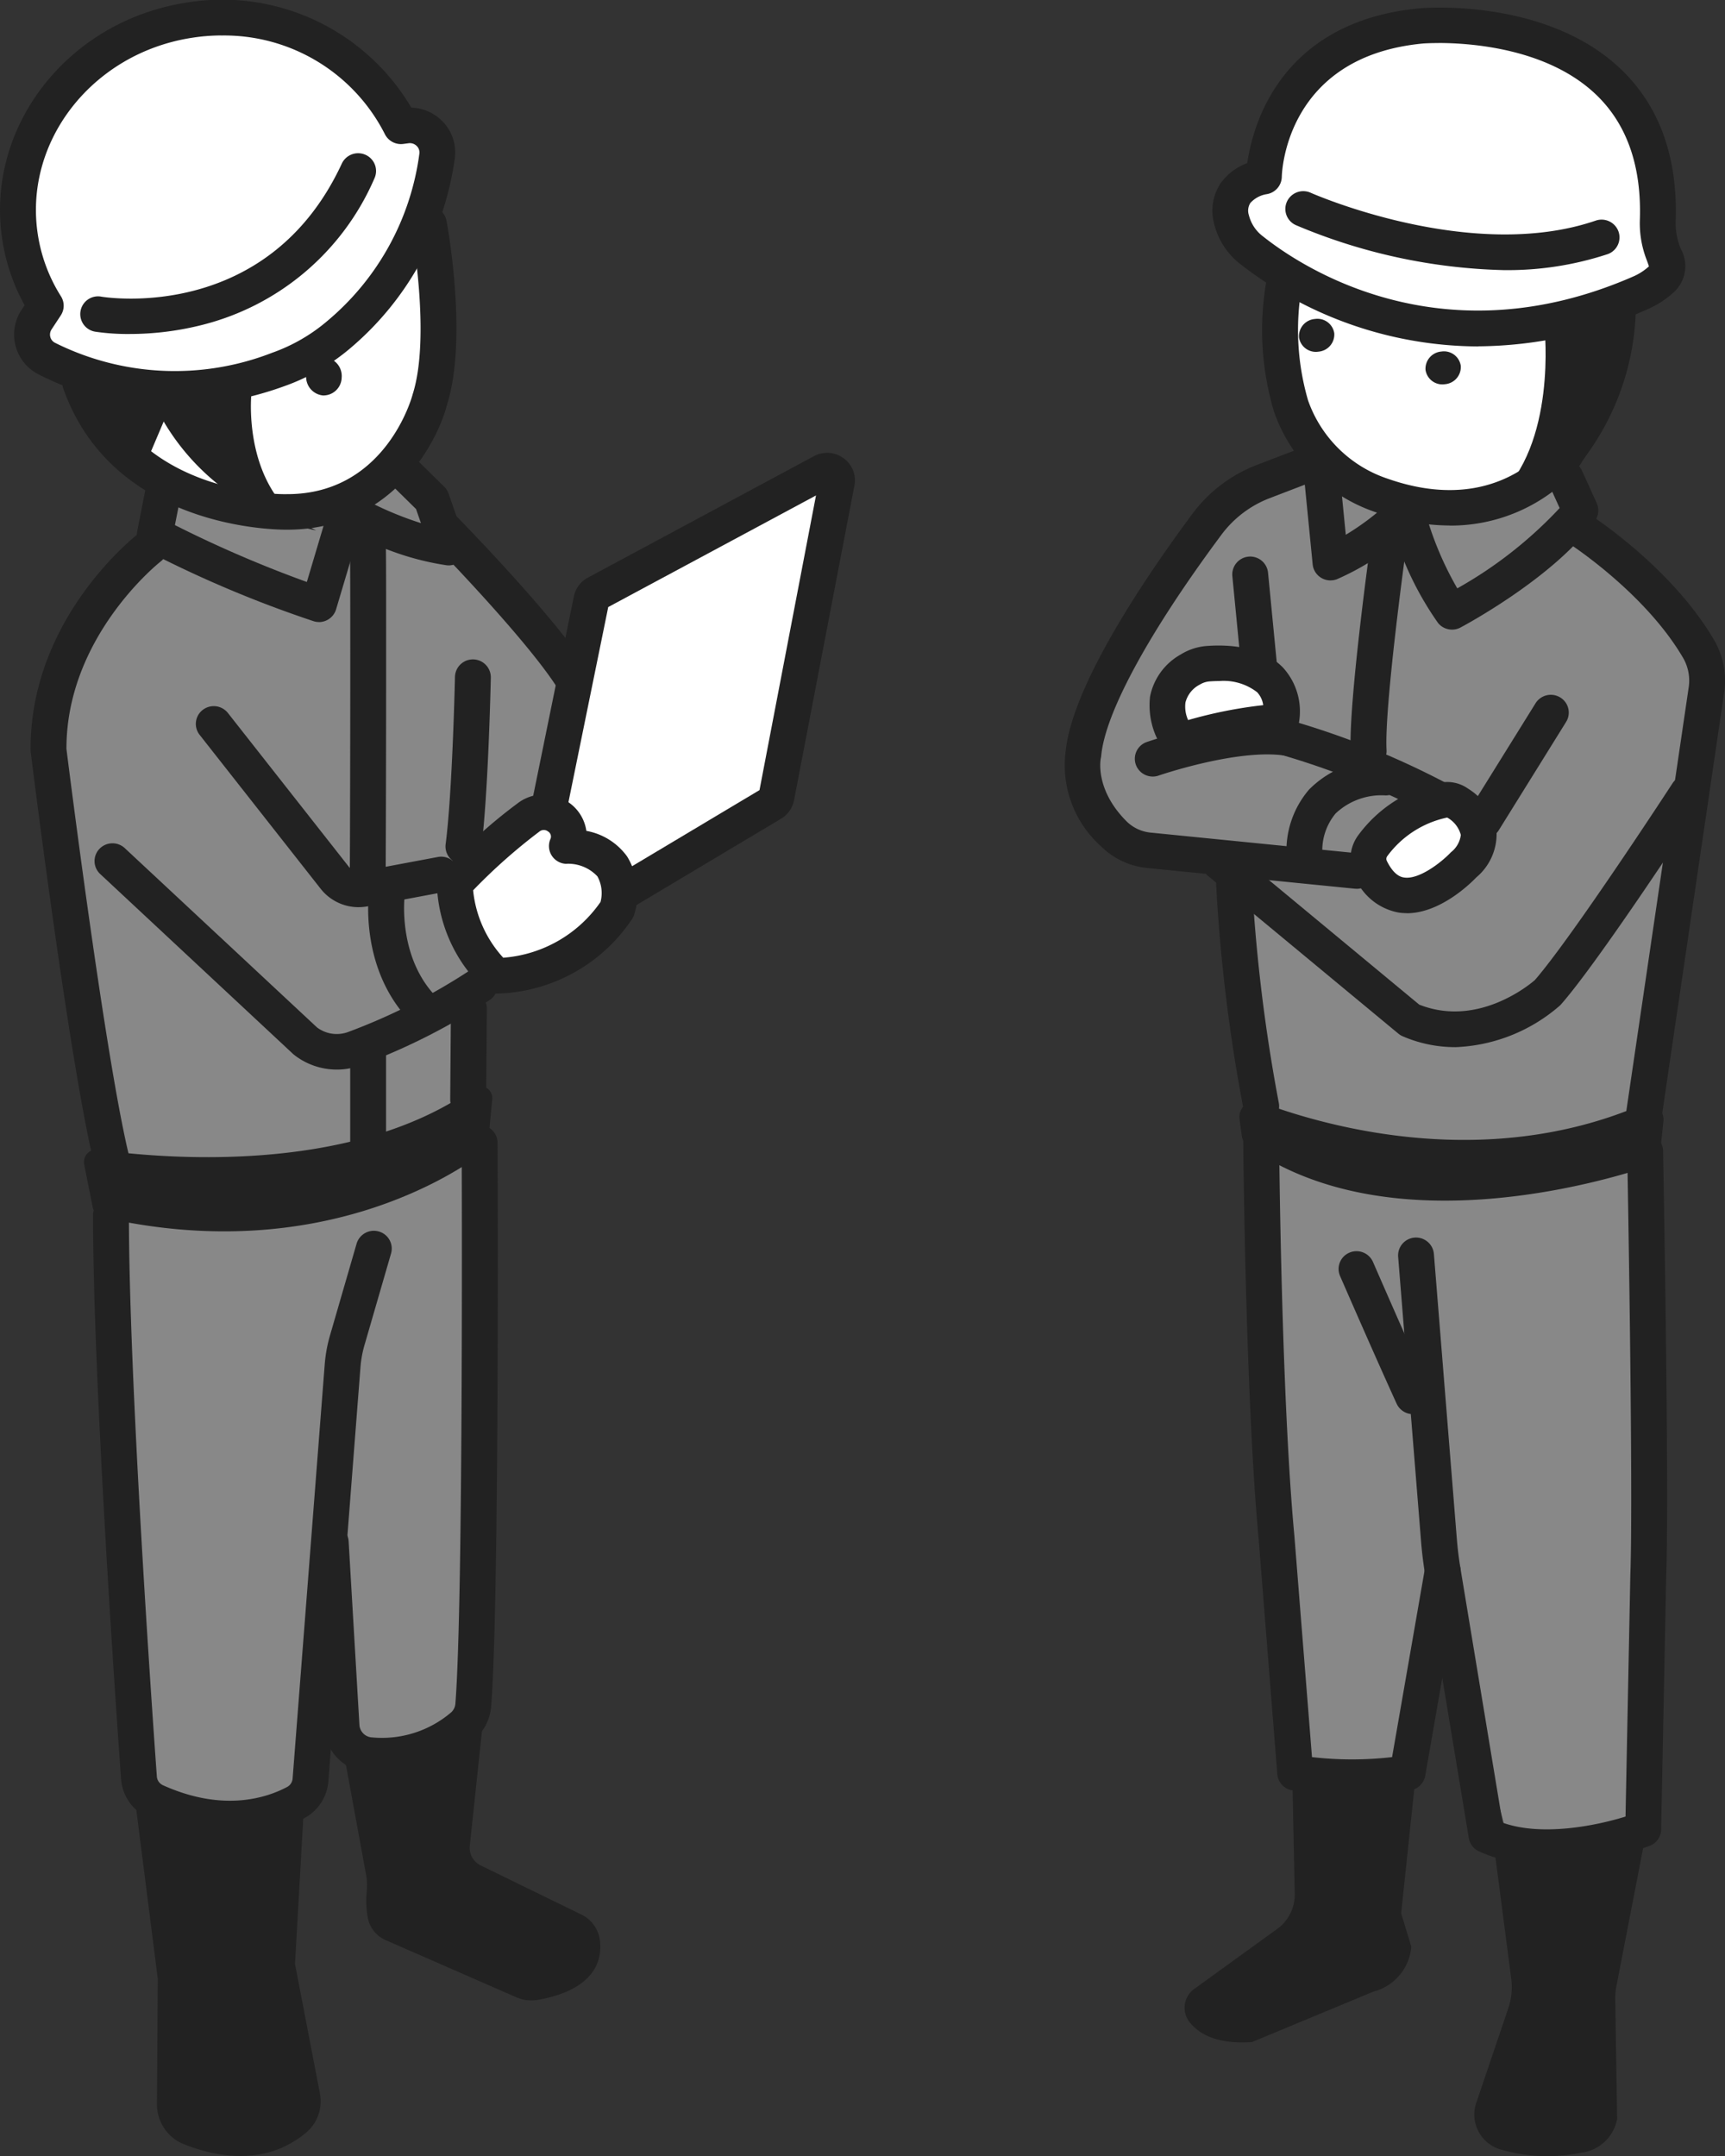 <svg xmlns="http://www.w3.org/2000/svg" width="120" height="150" viewBox="0 0 120 150">
  <rect x="0" y="0" width="120" height="150" fill="#333333" stroke="none"/>
  <g id="グループ_183" data-name="グループ 183" transform="translate(-615.727 -1439)">
    <path id="パス_380" data-name="パス 380" d="M512.8,30.466s2.213,10.33,12.372,8.884c0,0,12.218-.42,11.6-11.54l-.734-10.626L536.6,13.5l-3.164-.328s-4.819-13-18.919-5.885c0,0-10.11,2.479-5.877,18.909l-.647,2.161Z" transform="translate(109.332 1435.438)" fill="#fff"/>
    <path id="パス_381" data-name="パス 381" d="M521.315,107.37l-.392,3.013-6.151,8.733s-1.715,2.5-1.7,9.019l5.133,26.794,1.621,41.927s4.811,6.361,12.554,0l.539-12.739,2.016,11.64s7.527.84,8.144-3.953l1.141-36.4-1.165-3.823.641-11.092-1.548-6.849,4.756-3.578,3.038-9.766-8.993-9.7-2.789-4.68s-2.583,5.464-16.842,1.457" transform="translate(105.571 1365.827)" fill="#888"/>
    <path id="パス_382" data-name="パス 382" d="M573.181,83.067a1.3,1.3,0,0,1-1.162-1.4,1.272,1.272,0,0,1,1.308-1.247,1.3,1.3,0,0,1,1.162,1.4,1.272,1.272,0,0,1-1.308,1.247" transform="translate(65.007 1383.445)" fill="#222"/>
    <path id="パス_383" data-name="パス 383" d="M515.709,28.271a20.265,20.265,0,0,1-9.328-2.237,3.105,3.105,0,0,1-1.158-4.468l.216-.329a13.671,13.671,0,0,1-1.533-4.434C502.631,8.972,508.325,1.526,516.6.2a15.267,15.267,0,0,1,15.739,7.29,3.155,3.155,0,0,1,2.128.914,3.075,3.075,0,0,1,.9,2.6A21.072,21.072,0,0,1,528.129,24.2a14.606,14.606,0,0,1-4.636,2.674,23.11,23.11,0,0,1-7.784,1.394m3.412-25.8A13.465,13.465,0,0,0,517,2.644c-6.915,1.106-11.682,7.281-10.627,13.765a11.232,11.232,0,0,0,1.594,4.208,1.227,1.227,0,0,1-.013,1.331l-.638.969a.653.653,0,0,0-.088.53.623.623,0,0,0,.317.4,18.647,18.647,0,0,0,15.109.7,12.133,12.133,0,0,0,3.847-2.217,18.322,18.322,0,0,0,6.4-11.64.626.626,0,0,0-.187-.534.675.675,0,0,0-.56-.189l-.369.049a1.251,1.251,0,0,1-1.291-.694,12.527,12.527,0,0,0-11.365-6.85" transform="translate(112 1438.998)" fill="#222"/>
    <path id="パス_384" data-name="パス 384" d="M525.126,47.066a15.349,15.349,0,0,1-2.349-.156,1.237,1.237,0,1,1,.412-2.438c.472.076,11.6,1.752,16.711-9.262a1.254,1.254,0,0,1,1.655-.607,1.232,1.232,0,0,1,.612,1.64,17.779,17.779,0,0,1-11.939,10.181,20.607,20.607,0,0,1-5.1.642" transform="translate(99.606 1415.171)" fill="#222"/>
    <path id="パス_385" data-name="パス 385" d="M533.216,68.91c-1.26,0-12.111-.285-15.5-9.795a1.233,1.233,0,0,1,.761-1.577,1.25,1.25,0,0,1,1.592.754c2.981,8.366,13.085,8.152,13.187,8.145h.039c6.856,0,8.68-6.816,8.7-6.885.006-.023.012-.045.019-.067,1.285-4.044-.09-11.547-.1-11.622a1.247,1.247,0,0,1,2.453-.449c.062.331,1.493,8.151.041,12.781-.791,3.033-4.111,8.711-11.1,8.715h-.086" transform="translate(102.422 1406.942)" fill="#222"/>
    <path id="パス_386" data-name="パス 386" d="M544.181,88.58s-.751,6.942,4.507,9.524A16.085,16.085,0,0,1,537.1,88.58Z" transform="translate(89.037 1377.802)" fill="#222"/>
    <path id="パス_387" data-name="パス 387" d="M529.681,88.722l-1.881,4.43s-3.7-2.665-3.527-5.71Z" transform="translate(97.865 1378.588)" fill="#222"/>
    <path id="パス_388" data-name="パス 388" d="M588.152,109.743c-.034,0-.068,0-.1,0a19.3,19.3,0,0,1-6.283-2.084A1.231,1.231,0,0,1,581.2,106a1.253,1.253,0,0,1,1.672-.557,23.344,23.344,0,0,0,3.363,1.363l-.341-.98-1.824-1.795a1.229,1.229,0,0,1-.007-1.749,1.256,1.256,0,0,1,1.764-.006l2.03,2a1.24,1.24,0,0,1,.3.474l1.169,3.359a1.228,1.228,0,0,1-.194,1.162,1.251,1.251,0,0,1-.985.478" transform="translate(58.775 1368.59)" fill="#222"/>
    <path id="パス_389" data-name="パス 389" d="M620.473,138.068l4.721-23.146a.682.682,0,0,1,.346-.464l15.721-8.449a.686.686,0,0,1,1,.726l-4.2,21.891a.681.681,0,0,1-.321.456l-16.244,9.7a.686.686,0,0,1-1.028-.718" transform="translate(31.673 1365.819)" fill="#fff"/>
    <path id="パス_390" data-name="パス 390" d="M618.4,137.354a1.945,1.945,0,0,1-1.115-.35,1.911,1.911,0,0,1-.781-1.948l4.721-23.146a1.915,1.915,0,0,1,.973-1.306l15.721-8.449a1.934,1.934,0,0,1,2.064.137,1.893,1.893,0,0,1,.759,1.907l-4.2,21.891a1.918,1.918,0,0,1-.9,1.284l-16.244,9.7a1.945,1.945,0,0,1-1,.275m-.674-2.053,1.223.245Zm5.892-22.646L619.2,134.31l14.939-8.925,3.93-20.5Z" transform="translate(34.423 1368.585)" fill="#222"/>
    <path id="パス_391" data-name="パス 391" d="M516.474,165.372a1.247,1.247,0,0,1-1.2-.889c-1.726-5.83-4.588-28.8-4.709-29.771a1.218,1.218,0,0,1-.009-.143c-.059-9.121,7.2-14.83,7.509-15.069a1.254,1.254,0,0,1,1.75.216,1.229,1.229,0,0,1-.216,1.734c-.089.07-6.56,5.206-6.549,13.032.182,1.453,3,23.823,4.618,29.3a1.235,1.235,0,0,1-.846,1.535,1.261,1.261,0,0,1-.352.05" transform="translate(107.299 1356.62)" fill="#222"/>
    <path id="パス_392" data-name="パス 392" d="M541.657,205.537a4.793,4.793,0,0,1-2.978-1.033c-.026-.02-.051-.042-.075-.065L525.2,191.932a1.229,1.229,0,0,1-.054-1.748,1.256,1.256,0,0,1,1.764-.053l13.368,12.47a2.282,2.282,0,0,0,2.193.314,42.318,42.318,0,0,0,8.41-4.256,1.255,1.255,0,0,1,1.738.3,1.23,1.23,0,0,1-.3,1.723,43.874,43.874,0,0,1-8.944,4.539,4.778,4.778,0,0,1-1.712.317" transform="translate(97.497 1307.876)" fill="#222"/>
    <path id="パス_393" data-name="パス 393" d="M558.732,172.912a3.35,3.35,0,0,1-2.64-1.282l-8.419-10.709a1.229,1.229,0,0,1,.217-1.735,1.255,1.255,0,0,1,1.751.215l8.419,10.709a.858.858,0,0,0,.838.313l5.33-1a1.237,1.237,0,1,1,.463,2.43l-5.33,1a3.435,3.435,0,0,1-.63.058" transform="translate(81.941 1329.204)" fill="#222"/>
    <path id="パス_394" data-name="パス 394" d="M605.188,187.829a9.252,9.252,0,0,0,2.885,6.353,10.459,10.459,0,0,0,8.4-4.627s1.34-4.1-3.493-4.4c0,0,.014-.032.035-.089a1.729,1.729,0,0,0-2.727-1.885,35.313,35.313,0,0,0-5.1,4.647" transform="translate(42.181 1312.709)" fill="#fff"/>
    <path id="パス_395" data-name="パス 395" d="M605.337,192.658H605.3a1.255,1.255,0,0,1-.824-.322,10.471,10.471,0,0,1-3.293-7.273,1.228,1.228,0,0,1,.247-.732,35.581,35.581,0,0,1,5.327-4.877,2.993,2.993,0,0,1,3.613-.085,2.906,2.906,0,0,1,1.213,1.969,4.47,4.47,0,0,1,2.836,1.782,4.916,4.916,0,0,1,.487,4.056,1.211,1.211,0,0,1-.13.277,11.65,11.65,0,0,1-9.443,5.206m-1.627-7.186a8.14,8.14,0,0,0,2.095,4.69,9.057,9.057,0,0,0,6.766-3.877,2.414,2.414,0,0,0-.216-1.784,2.783,2.783,0,0,0-2.2-.872,1.25,1.25,0,0,1-.988-.592,1.228,1.228,0,0,1-.075-1.143.415.415,0,0,0-.168-.515.483.483,0,0,0-.606.008,39.212,39.212,0,0,0-4.606,4.083" transform="translate(44.934 1315.469)" fill="#222"/>
    <path id="パス_396" data-name="パス 396" d="M590.07,207.862a1.25,1.25,0,0,1-.841-.323c-4.081-3.693-3.345-9.319-3.312-9.557a1.247,1.247,0,0,1,2.472.337c-.008.062-.569,4.6,2.523,7.394a1.229,1.229,0,0,1,.08,1.747,1.248,1.248,0,0,1-.922.4" transform="translate(55.492 1302.957)" fill="#222"/>
    <path id="パス_397" data-name="パス 397" d="M546.921,116.844a1.273,1.273,0,0,1-.34-.047,80.555,80.555,0,0,1-11.657-4.923,1.233,1.233,0,0,1-.649-1.335l.6-3.057a1.247,1.247,0,0,1,2.448.475L536.9,110.1a83.137,83.137,0,0,0,9.178,3.957l1.533-5.151a1.249,1.249,0,0,1,1.549-.836,1.235,1.235,0,0,1,.844,1.536l-1.892,6.354a1.247,1.247,0,0,1-1.2.887" transform="translate(90.995 1365.433)" fill="#222"/>
    <path id="パス_398" data-name="パス 398" d="M604.344,162.681a1.3,1.3,0,0,1-.161-.01,1.238,1.238,0,0,1-1.077-1.385c.472-3.632.647-11.556.649-11.636a1.247,1.247,0,0,1,2.494.053c-.007.33-.179,8.137-.669,11.9a1.244,1.244,0,0,1-1.236,1.078" transform="translate(43.622 1336.447)" fill="#222"/>
    <path id="パス_399" data-name="パス 399" d="M583,142.476h-.007a1.242,1.242,0,0,1-1.24-1.243c.034-5.994.049-22.406.006-23.5a1.236,1.236,0,0,1,.811-1.289,1.251,1.251,0,0,1,1.6.735c.107.288.113.305.109,10.089,0,5.224-.016,11.1-.032,13.975A1.242,1.242,0,0,1,583,142.476m-1.172-24.444v0m0,0h0" transform="translate(58.309 1358.602)" fill="#222"/>
    <path id="パス_400" data-name="パス 400" d="M608.44,127.359a1.249,1.249,0,0,1-1.052-.57c-2.315-3.585-8.886-10.276-8.952-10.343a1.229,1.229,0,0,1,.022-1.748,1.255,1.255,0,0,1,1.764.022c.277.281,6.816,6.939,9.268,10.737a1.23,1.23,0,0,1-.378,1.708,1.25,1.25,0,0,1-.671.2" transform="translate(47.071 1360.002)" fill="#222"/>
    <path id="パス_401" data-name="パス 401" d="M605.4,231.772h-.01a1.242,1.242,0,0,1-1.238-1.246l.049-6.35a1.242,1.242,0,0,1,1.247-1.227h.01A1.242,1.242,0,0,1,606.7,224.2l-.049,6.35a1.242,1.242,0,0,1-1.247,1.227" transform="translate(42.894 1284.971)" fill="#222"/>
    <path id="パス_402" data-name="パス 402" d="M523.41,248.847c4.025.57,17.5,1.9,26.157-4.267a.835.835,0,0,1,1.295.828l-.292,3.014a.9.9,0,0,1-.343.636c-1.8,1.364-11.468,7.941-26.51,4.486a.876.876,0,0,1-.643-.693l-.584-2.927a.87.87,0,0,1,.921-1.075" transform="translate(99.102 1270.134)" fill="#222"/>
    <path id="パス_403" data-name="パス 403" d="M583.1,241.93a1.242,1.242,0,0,1-1.247-1.236v-7.749a1.247,1.247,0,0,1,2.495,0v7.749a1.242,1.242,0,0,1-1.247,1.236" transform="translate(58.236 1278.919)" fill="#222"/>
    <path id="パス_404" data-name="パス 404" d="M534,313.876a13.766,13.766,0,0,1-5.691-1.306,3.194,3.194,0,0,1-1.877-2.684c-.326-4.527-1.95-27.694-1.95-39.259a1.248,1.248,0,0,1,2.495,0c0,11.481,1.619,34.57,1.944,39.082a.723.723,0,0,0,.422.609c4.177,1.884,7.206.886,8.639.123a.727.727,0,0,0,.384-.589l2.233-28.808a10.055,10.055,0,0,1,.366-2.015l1.852-6.389a1.251,1.251,0,0,1,1.543-.847,1.235,1.235,0,0,1,.854,1.53l-1.852,6.388a7.583,7.583,0,0,0-.276,1.522l-2.233,28.809a3.188,3.188,0,0,1-1.692,2.578A10.981,10.981,0,0,1,534,313.876" transform="translate(97.717 1252.885)" fill="#222"/>
    <path id="パス_405" data-name="パス 405" d="M578.283,298.31c-.28,0-.568-.011-.863-.034a3.436,3.436,0,0,1-3.17-3.185l-.752-12.783a1.247,1.247,0,0,1,2.491-.143l.752,12.782a.931.931,0,0,0,.879.863,7.414,7.414,0,0,0,5.473-1.717.9.9,0,0,0,.322-.625c.573-7.141.442-38.7.44-39.019a1.242,1.242,0,0,1,1.242-1.242h.006a1.242,1.242,0,0,1,1.247,1.231c.006,1.3.133,31.982-.448,39.226a3.368,3.368,0,0,1-1.179,2.3,9.87,9.87,0,0,1-6.439,2.345" transform="translate(63.99 1264.067)" fill="#222"/>
    <path id="パス_406" data-name="パス 406" d="M533.894,405.445l1.568,12.333-.056,8.793a2.977,2.977,0,0,0,1.964,2.753c2.09.82,5.471,1.527,8.3-.751a2.854,2.854,0,0,0,1.081-2.765l-1.743-9.055.641-11.309s-6.629,2.572-11.759,0" transform="translate(91.241 1158.89)" fill="#222"/>
    <path id="パス_407" data-name="パス 407" d="M580.558,391.211l1.506,8.215a4.217,4.217,0,0,1,.045,1.148,6.671,6.671,0,0,0,.08,1.871,2.119,2.119,0,0,0,1.23,1.522l9.093,3.979a2.588,2.588,0,0,0,1.449.188c1.549-.249,4.753-1.135,4.362-4.195a2.314,2.314,0,0,0-1.264-1.738l-7.02-3.425a1.362,1.362,0,0,1-.761-1.366l.855-8.061s-3.232,3.03-9.574,1.862" transform="translate(59.13 1170.01)" fill="#222"/>
    <path id="パス_408" data-name="パス 408" d="M838.98,17.425l2.716-.87s1.3-12.037,16.05-10.21c0,0,11.418.449,11.35,13.289l1,3.465-4.186,2.936s.884,12.325-9.537,12.911c0,0-8.68.6-11.557-4.025,0,0-2.658-7.073-1.522-10.815L840.171,21a2.992,2.992,0,0,1-1.191-3.571" transform="translate(-138.048 1434.747)" fill="#fff"/>
    <path id="パス_409" data-name="パス 409" d="M822.967,103.99l-6.473,2.337L805.943,122.17s-3.886,6.59,6.414,9.008l3.547,1.264,2.639,18.437,2.209,44.3h7.814l2.88-11.405,4.187,16.4,9.327-1.06-.406-47.7,4.739-28.876.11-4.256-8.886-9.64-.963-3.565s-6.282,5.035-16.587-1.093" transform="translate(-114.923 1367.156)" fill="#888"/>
    <path id="パス_410" data-name="パス 410" d="M874.339,186.424s-4.768-1.028,2.31-5.578c0,0,3.447-2.11,3.68,2.044,0,0-2.4,3.775-5.99,3.534" transform="translate(-161.402 1314.429)" fill="#fff"/>
    <path id="パス_411" data-name="パス 411" d="M827.132,155.3l7.055-1.144s.716-5.006-6.083-3.13c0,0-3.709.667-.972,4.273" transform="translate(-129.305 1334.949)" fill="#fff"/>
    <path id="パス_412" data-name="パス 412" d="M854.3,178.8a1.243,1.243,0,0,1-1.242-1.135,6.531,6.531,0,0,1,1.565-4.576,7.01,7.01,0,0,1,5.287-2.066h.024a1.236,1.236,0,0,1,.023,2.473,4.644,4.644,0,0,0-3.483,1.252,4.026,4.026,0,0,0-.929,2.715A1.24,1.24,0,0,1,854.4,178.8c-.035,0-.069,0-.1,0" transform="translate(-147.831 1320.844)" fill="#222"/>
    <path id="パス_413" data-name="パス 413" d="M885.421,81.372a1.184,1.184,0,0,1-1.354-.993,1.2,1.2,0,0,1,1.1-1.279,1.184,1.184,0,0,1,1.353.993,1.2,1.2,0,0,1-1.1,1.279" transform="translate(-169.173 1384.358)" fill="#222"/>
    <path id="パス_414" data-name="パス 414" d="M857.2,74.046a1.183,1.183,0,0,1-1.353-.993,1.2,1.2,0,0,1,1.1-1.279,1.184,1.184,0,0,1,1.354.993,1.2,1.2,0,0,1-1.1,1.279" transform="translate(-149.755 1389.42)" fill="#222"/>
    <path id="パス_415" data-name="パス 415" d="M860.653,78.15a15.383,15.383,0,0,1-5.053-.9,11.3,11.3,0,0,1-7.148-7.018,19.744,19.744,0,0,1-.542-9.031,1.247,1.247,0,0,1,2.449.474,17.494,17.494,0,0,0,.462,7.779,8.828,8.828,0,0,0,5.606,5.463c3.015,1.05,7.366,1.545,10.976-2.047a2.451,2.451,0,0,0,.36-.466c.121-.2.266-.4.434-.646a15.4,15.4,0,0,0,2.929-8.708,1.247,1.247,0,0,1,2.491.147,17.882,17.882,0,0,1-3.367,9.967c-.146.209-.271.389-.354.525a4.982,4.982,0,0,1-.725.927,11.807,11.807,0,0,1-8.517,3.54" transform="translate(-144.096 1397.411)" fill="#222"/>
    <path id="パス_416" data-name="パス 416" d="M855.039,25.284a27.089,27.089,0,0,1-16.521-5.715,5.1,5.1,0,0,1-1.857-2.886,3.445,3.445,0,0,1,.495-2.787,3.98,3.98,0,0,1,1.826-1.366c.377-2.616,2.3-9.868,12.02-10.773.362-.032,8.735-.693,13.908,4.176,2.731,2.571,4.035,6.161,3.876,10.672h0a4.614,4.614,0,0,0,.36,1.9,2.456,2.456,0,0,1-.46,2.979,6.454,6.454,0,0,1-1.832,1.2,29.266,29.266,0,0,1-11.815,2.593m-2.757-21.1c-.647,0-1.039.03-1.057.031-9.554.89-9.833,8.943-9.84,9.285a1.246,1.246,0,0,1-1.066,1.2,1.946,1.946,0,0,0-1.121.61,1.006,1.006,0,0,0-.1.858,2.632,2.632,0,0,0,.978,1.466c2.674,2.129,12.434,8.624,25.766,2.788a3.965,3.965,0,0,0,1.083-.7c-.032-.109-.088-.264-.132-.387a7.041,7.041,0,0,1-.5-2.824c.133-3.767-.907-6.722-3.092-8.783-3.374-3.184-8.677-3.547-10.919-3.547m15.257,12.374h0Z" transform="translate(-136.49 1437.818)" fill="#222"/>
    <path id="パス_417" data-name="パス 417" d="M903.21,72.921s.893,8.132-3.358,11.86c0,0,7.408-3.8,8.049-12.28Z" transform="translate(-180.04 1388.911)" fill="#222"/>
    <path id="パス_418" data-name="パス 418" d="M868.034,48.519a39.447,39.447,0,0,1-14.494-3.131,1.232,1.232,0,0,1-.62-1.637,1.251,1.251,0,0,1,1.651-.615c.149.066,11.149,4.906,19.829,1.938a1.249,1.249,0,0,1,1.586.766,1.234,1.234,0,0,1-.773,1.572,22.212,22.212,0,0,1-7.179,1.106" transform="translate(-147.666 1409.275)" fill="#222"/>
    <path id="パス_419" data-name="パス 419" d="M858.811,111.5a1.254,1.254,0,0,1-.653-.183,1.236,1.236,0,0,1-.589-.934l-.6-6.086a1.247,1.247,0,0,1,2.483-.24l.421,4.267a18.142,18.142,0,0,0,2.933-2.2,1.256,1.256,0,0,1,1.763.066,1.229,1.229,0,0,1-.067,1.748,18.381,18.381,0,0,1-5.238,3.475,1.259,1.259,0,0,1-.454.085" transform="translate(-150.526 1367.882)" fill="#222"/>
    <path id="パス_420" data-name="パス 420" d="M880.764,115.328a1.251,1.251,0,0,1-.969-.457,22.035,22.035,0,0,1-3.164-6.6,1.235,1.235,0,0,1,.856-1.528,1.25,1.25,0,0,1,1.543.848,22.851,22.851,0,0,0,2.1,4.867,29.418,29.418,0,0,0,7.121-5.587l-.727-1.6a1.232,1.232,0,0,1,.626-1.635,1.252,1.252,0,0,1,1.649.621l1.031,2.273a1.228,1.228,0,0,1-.119,1.22c-2.785,3.913-9.089,7.29-9.356,7.432a1.251,1.251,0,0,1-.589.147" transform="translate(-164.027 1367.476)" fill="#222"/>
    <path id="パス_421" data-name="パス 421" d="M823.859,131.783a1.254,1.254,0,0,1-.127-.006l-14.441-1.442a5.271,5.271,0,0,1-3.2-1.5,7.574,7.574,0,0,1-2.47-6.6c.474-4.7,5.73-12.379,8.831-16.55a10.038,10.038,0,0,1,4.464-3.385l2.527-.97a1.251,1.251,0,0,1,1.614.707,1.233,1.233,0,0,1-.713,1.6l-2.527.97a7.548,7.548,0,0,0-3.357,2.546c-5.038,6.776-8.086,12.379-8.361,15.372a1.193,1.193,0,0,1-.029.176c-.015.072-.428,2.17,1.793,4.392a2.764,2.764,0,0,0,1.68.783l14.441,1.442a1.236,1.236,0,0,1-.123,2.467" transform="translate(-113.765 1369.052)" fill="#222"/>
    <path id="パス_422" data-name="パス 422" d="M871.261,185.1a3.741,3.741,0,0,1-.552-.04,4.1,4.1,0,0,1-3.083-2.526,2.767,2.767,0,0,1,.229-2.815h0a9.441,9.441,0,0,1,5.752-3.7,2.5,2.5,0,0,1,1.925.423,4.224,4.224,0,0,1,1.976,3.027,3.937,3.937,0,0,1-1.414,3.145c-.344.361-2.476,2.492-4.834,2.492m-1.381-3.935a.314.314,0,0,0-.009.288c.519,1.057,1.036,1.135,1.205,1.16,1.053.162,2.623-1.089,3.218-1.717l.044-.044a1.8,1.8,0,0,0,.683-1.2,1.947,1.947,0,0,0-.931-1.2l-.017-.011a6.951,6.951,0,0,0-4.194,2.722" transform="translate(-157.671 1317.432)" fill="#222"/>
    <path id="パス_423" data-name="パス 423" d="M894.258,166.37a1.247,1.247,0,0,1-.653-.184,1.23,1.23,0,0,1-.408-1.7l4.685-7.537a1.253,1.253,0,0,1,1.716-.4,1.23,1.23,0,0,1,.408,1.7l-4.685,7.538a1.25,1.25,0,0,1-1.063.588" transform="translate(-175.332 1330.976)" fill="#222"/>
    <path id="パス_424" data-name="パス 424" d="M851.745,193.371a9.2,9.2,0,0,1-3.636-.753,1.249,1.249,0,0,1-.308-.188l-13.247-10.979a1.228,1.228,0,0,1-.157-1.741,1.255,1.255,0,0,1,1.757-.155l13.1,10.858c4.041,1.6,7.615-1.34,8.036-1.7,2.6-2.982,9.516-13.591,9.586-13.7a1.255,1.255,0,0,1,1.725-.368,1.23,1.23,0,0,1,.371,1.709c-.292.448-7.175,11-9.851,14.039-.028.032-.058.062-.089.091a11.733,11.733,0,0,1-7.289,2.89" transform="translate(-134.798 1318.482)" fill="#222"/>
    <path id="パス_425" data-name="パス 425" d="M858.62,168.149a1.253,1.253,0,0,1-.591-.148,55.769,55.769,0,0,0-11.319-4.45,1.236,1.236,0,0,1-.907-1.5,1.249,1.249,0,0,1,1.512-.9,57.3,57.3,0,0,1,11.9,4.673,1.231,1.231,0,0,1,.506,1.675,1.249,1.249,0,0,1-1.1.65" transform="translate(-142.821 1327.691)" fill="#222"/>
    <path id="パス_426" data-name="パス 426" d="M824.588,153.218a1.252,1.252,0,0,1-.982-.474,5.363,5.363,0,0,1-1.1-3.913,4.316,4.316,0,0,1,2.142-2.928,4,4,0,0,1,1.807-.587c1.339-.1,3.806-.04,5.3,1.506a4.522,4.522,0,0,1,1.1,3.876,1.243,1.243,0,0,1-1.14,1.084,28.735,28.735,0,0,0-6.662,1.347,1.254,1.254,0,0,1-.464.089m2.706-5.461c-.209,0-.424.008-.646.025a1.488,1.488,0,0,0-.67.215,1.94,1.94,0,0,0-1.01,1.25,2.255,2.255,0,0,0,.186,1.225,31.3,31.3,0,0,1,5.222-1.038,1.627,1.627,0,0,0-.423-.9,3.8,3.8,0,0,0-2.659-.775" transform="translate(-126.775 1338.626)" fill="#222"/>
    <path id="パス_427" data-name="パス 427" d="M842.818,133.946a1.244,1.244,0,0,1-1.24-1.118l-.6-6.18a1.247,1.247,0,0,1,2.483-.237l.6,6.18a1.239,1.239,0,0,1-1.122,1.349c-.041,0-.081.006-.121.006" transform="translate(-139.522 1352.439)" fill="#222"/>
    <path id="パス_428" data-name="パス 428" d="M920.085,158.6a1.3,1.3,0,0,1-.182-.013,1.238,1.238,0,0,1-1.054-1.4l4.405-29.922a3.155,3.155,0,0,0-.367-1.952c-2.626-4.541-7.872-7.946-7.925-7.98a1.23,1.23,0,0,1-.369-1.71,1.253,1.253,0,0,1,1.724-.366c.235.151,5.8,3.756,8.734,8.826a5.635,5.635,0,0,1,.675,3.514l-4.408,29.946a1.244,1.244,0,0,1-1.233,1.058" transform="translate(-190.046 1359.509)" fill="#222"/>
    <path id="パス_429" data-name="パス 429" d="M820.485,165.81a1.247,1.247,0,0,1-1.178-.829,1.233,1.233,0,0,1,.766-1.575c.246-.085,6.07-2.079,9.97-1.5a1.237,1.237,0,1,1-.371,2.446c-3.287-.492-8.722,1.37-8.777,1.389a1.248,1.248,0,0,1-.411.07" transform="translate(-124.566 1327.217)" fill="#222"/>
    <path id="パス_430" data-name="パス 430" d="M840.5,212.935a1.246,1.246,0,0,1-1.215-.961,116.969,116.969,0,0,1-1.917-15.657,1.247,1.247,0,0,1,2.491-.137,117.08,117.08,0,0,0,1.859,15.243,1.236,1.236,0,0,1-.938,1.481,1.258,1.258,0,0,1-.279.032" transform="translate(-137.038 1304.272)" fill="#222"/>
    <path id="パス_431" data-name="パス 431" d="M868.609,135.441a1.243,1.243,0,0,1-1.245-1.169c-.179-3.252,1.323-14.128,1.387-14.59a1.247,1.247,0,0,1,2.472.337c-.016.111-1.533,11.1-1.367,14.118a1.24,1.24,0,0,1-1.178,1.3l-.069,0" transform="translate(-157.673 1357.053)" fill="#222"/>
    <path id="パス_432" data-name="パス 432" d="M844.051,247.908c4.218,1.592,15.441,4.9,26.461.195a1.1,1.1,0,0,1,1.544,1.113l-.23,2.207a1.094,1.094,0,0,1-.741.925c-3.307,1.111-18.134,5.5-27.908-1.36a1.1,1.1,0,0,1-.453-.751l-.157-1.153a1.1,1.1,0,0,1,1.484-1.175" transform="translate(-140.613 1267.778)" fill="#222"/>
    <path id="パス_433" data-name="パス 433" d="M869.861,292.934a1.248,1.248,0,0,1-1.137-.727c-1.524-3.338-3.913-8.829-3.937-8.884a1.232,1.232,0,0,1,.652-1.625,1.252,1.252,0,0,1,1.639.646c.024.055,2.4,5.526,3.919,8.844a1.232,1.232,0,0,1-.622,1.636,1.248,1.248,0,0,1-.513.11" transform="translate(-155.839 1244.453)" fill="#222"/>
    <path id="パス_434" data-name="パス 434" d="M888.3,305.947a10.915,10.915,0,0,1-4.751-.961,1.238,1.238,0,0,1-.683-.91l-3.046-18.38c-.121-.732-.213-1.48-.273-2.22l-1.6-19.871a1.248,1.248,0,0,1,2.487-.2l1.6,19.872c.054.673.138,1.351.248,2.016L885.212,303c2.745.985,6.556.2,8.555-.424l.335-16.824c.22-5.817-.215-29.23-.219-29.465a1.248,1.248,0,0,1,2.495-.046c.018.966.44,23.719.218,29.582l-.352,17.664a1.237,1.237,0,0,1-.8,1.129,22.392,22.392,0,0,1-7.15,1.329m6.7-2.482h0Z" transform="translate(-164.96 1262.808)" fill="#222"/>
    <path id="パス_435" data-name="パス 435" d="M851.1,299.39a27.107,27.107,0,0,1-4.288-.33,1.241,1.241,0,0,1-1.026-1.12l-1.3-16.393c-.925-9.895-1.068-27.539-1.07-27.716a1.241,1.241,0,0,1,1.238-1.246h.01a1.242,1.242,0,0,1,1.247,1.227c0,.176.144,17.717,1.061,27.524l1.227,15.416a24.534,24.534,0,0,0,5.572,0l2.291-13.162a1.247,1.247,0,0,1,2.459.421l-2.444,14.037a1.242,1.242,0,0,1-1,1.006,22.479,22.479,0,0,1-3.968.331" transform="translate(-141.203 1264.496)" fill="#222"/>
    <path id="パス_436" data-name="パス 436" d="M896.289,414.309l1.183,9.08a4.514,4.514,0,0,1-.2,2.03l-2.277,6.728a2.538,2.538,0,0,0,1.906,3.161,11.493,11.493,0,0,0,5.386.187,2.9,2.9,0,0,0,2.55-2.35l-.13-8.321a4.531,4.531,0,0,1,.081-.927l2-10.337a25.64,25.64,0,0,1-10.5.749" transform="translate(-176.614 1153.283)" fill="#222"/>
    <path id="パス_437" data-name="パス 437" d="M837.8,397.857l.18,8.772a2.938,2.938,0,0,1-1.219,2.44l-5.712,4.135a1.611,1.611,0,0,0-.429,2.29c.616.825,1.864,1.626,4.391,1.446l8.447-3.51a3.524,3.524,0,0,0,2.632-3.125l-.706-2.317,1.031-9.782Z" transform="translate(-132.185 1164.132)" fill="#222"/>
  </g>
</svg>
